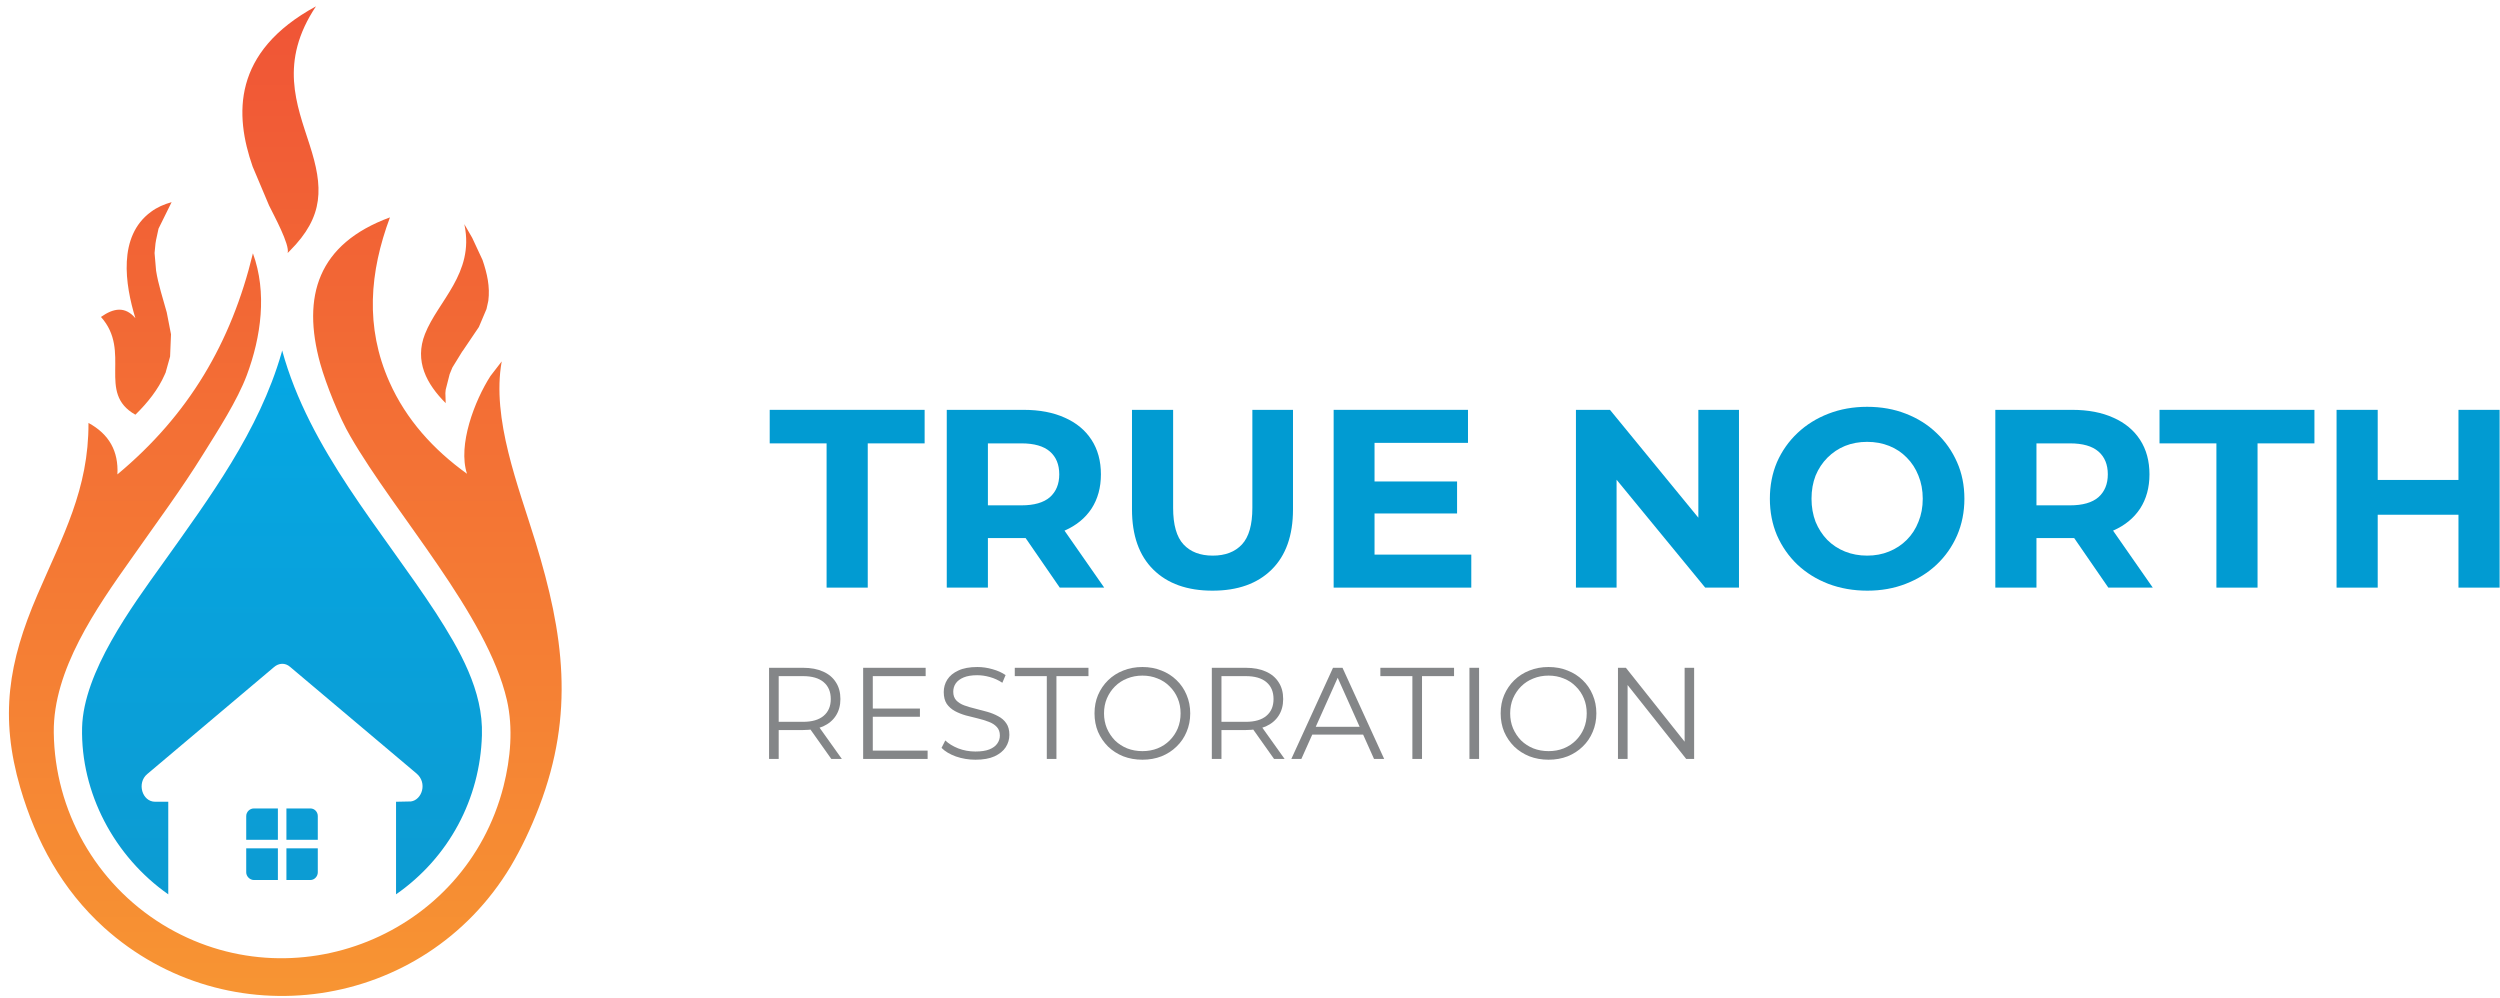 <svg width="268" height="107" viewBox="0 0 268 107" fill="none" xmlns="http://www.w3.org/2000/svg">
<path fill-rule="evenodd" clip-rule="evenodd" d="M18.234 38.221L18.332 35.838L17.875 33.488C17.483 32.051 16.961 30.484 16.732 29.015L16.569 27.122L16.667 26.11L16.732 25.718L16.994 24.51L18.397 21.67C17.581 21.899 16.83 22.225 16.177 22.715C12.619 25.326 13.403 30.484 14.513 34.108C13.403 32.802 12.162 33.031 10.824 33.977C14.153 37.699 10.334 42.106 14.513 44.456C15.818 43.183 16.961 41.747 17.646 40.18L17.777 39.886V39.853L18.234 38.221ZM34.328 38.972C34.948 41.192 36.385 44.783 37.56 46.774C42.391 55.164 52.217 65.871 54.339 75.044C55.025 78.048 54.731 81.312 53.98 84.283C49.9 100.311 31.39 107.689 17.418 99.104C10.269 94.697 5.862 86.927 5.764 78.505C5.698 71.813 10.301 65.218 14.121 59.832C16.7 56.143 19.409 52.52 21.792 48.667C23.359 46.154 25.449 42.922 26.461 40.212C27.995 36.099 28.648 31.366 27.113 27.155C24.796 36.752 20.225 44.489 12.586 50.855C12.717 48.374 11.705 46.546 9.485 45.338C9.518 52.454 6.71 57.481 4.001 63.782C0.9 70.996 -0.047 76.807 2.173 84.446C3.87 90.224 6.645 95.349 11.15 99.43C24.404 111.378 45.395 108.407 54.731 92.901C55.873 90.975 56.918 88.788 57.8 86.47C61.619 76.481 60.444 67.993 57.408 58.102C55.58 52.128 52.674 44.913 53.784 38.743L52.576 40.31C50.879 42.955 49.051 47.721 50.063 50.789C46.472 48.21 43.534 44.979 41.738 40.931C39.127 35.055 39.616 29.178 41.804 23.302C34.067 26.143 32.337 31.758 34.328 38.972ZM45.558 35.805C44.415 38.711 45.721 41.159 47.778 43.216L47.745 42.139L47.778 41.779L48.202 40.114L48.496 39.396L49.54 37.699L49.638 37.568L51.336 35.055L52.152 33.129L52.348 32.247C52.544 30.713 52.217 29.309 51.728 27.873L50.618 25.49L49.769 24.021L49.801 24.151C50.846 29.309 46.961 32.247 45.558 35.805ZM28.844 22.029C29.333 23.041 31.096 26.241 30.835 27.122L31.064 26.893C34.785 23.172 34.654 20.038 33.185 15.5C31.814 11.224 29.888 6.654 33.871 0.68C24.861 5.576 25.155 12.334 27.081 17.851L28.844 22.029Z" fill="url(#paint0_linear_16_1927)"/>
<path fill-rule="evenodd" clip-rule="evenodd" d="M34.067 90.942H30.704V94.337H33.283C33.708 94.337 34.067 93.946 34.067 93.521V90.942ZM30.247 37.568L30.182 37.829C27.766 46.219 22.478 53.336 17.483 60.354C14.088 65.088 8.963 72.041 8.8 77.982C8.637 85.001 12.26 91.824 18.038 95.872V85.948H16.634C15.231 85.948 14.643 83.924 15.786 82.977L29.366 71.519C29.888 71.062 30.574 71.029 31.096 71.486L44.644 82.912C45.852 83.924 45.231 85.752 44.056 85.915L42.456 85.948V95.872C48.137 91.922 51.466 85.621 51.662 78.831C51.825 74.032 49.247 69.625 46.733 65.708C40.889 56.763 33.153 48.21 30.247 37.568ZM30.704 86.666V90.028H34.067V87.482C34.067 87.025 33.708 86.666 33.283 86.666H30.704ZM26.395 90.028H29.79V86.666H27.211C26.787 86.666 26.395 87.025 26.395 87.482V90.028ZM29.79 94.337V90.942H26.395V93.521C26.395 93.946 26.787 94.337 27.211 94.337H29.79Z" fill="url(#paint1_linear_16_1927)"/>
<path d="M88.611 62.993V47.53H82.513V43.936H99.12V47.53H93.022V62.993H88.611Z" fill="#019BD2"/>
<path d="M101.493 62.993V43.936H109.742C111.448 43.936 112.918 44.218 114.152 44.78C115.386 45.325 116.339 46.114 117.01 47.149C117.682 48.183 118.018 49.417 118.018 50.851C118.018 52.267 117.682 53.492 117.01 54.526C116.339 55.543 115.386 56.323 114.152 56.868C112.918 57.412 111.448 57.684 109.742 57.684H103.943L105.903 55.752V62.993H101.493ZM113.607 62.993L108.843 56.078H113.553L118.372 62.993H113.607ZM105.903 56.242L103.943 54.173H109.497C110.858 54.173 111.874 53.882 112.546 53.301C113.217 52.703 113.553 51.886 113.553 50.851C113.553 49.799 113.217 48.982 112.546 48.401C111.874 47.82 110.858 47.53 109.497 47.53H103.943L105.903 45.434V56.242Z" fill="#019BD2"/>
<path d="M129.979 63.32C127.274 63.32 125.16 62.567 123.635 61.06C122.111 59.554 121.349 57.403 121.349 54.608V43.936H125.759V54.445C125.759 56.26 126.131 57.566 126.875 58.365C127.619 59.164 128.663 59.563 130.006 59.563C131.349 59.563 132.392 59.164 133.137 58.365C133.881 57.566 134.253 56.26 134.253 54.445V43.936H138.609V54.608C138.609 57.403 137.846 59.554 136.322 61.06C134.797 62.567 132.683 63.32 129.979 63.32Z" fill="#019BD2"/>
<path d="M147.023 51.614H156.198V55.044H147.023V51.614ZM147.35 59.454H157.722V62.993H142.967V43.936H157.368V47.475H147.35V59.454Z" fill="#019BD2"/>
<path d="M168.941 62.993V43.936H172.589L183.833 57.657H182.063V43.936H186.419V62.993H182.798L171.527 49.272H173.297V62.993H168.941Z" fill="#019BD2"/>
<path d="M200.184 63.32C198.678 63.32 197.28 63.075 195.991 62.585C194.721 62.095 193.614 61.405 192.67 60.516C191.744 59.626 191.019 58.583 190.492 57.385C189.984 56.187 189.73 54.88 189.73 53.465C189.73 52.049 189.984 50.742 190.492 49.544C191.019 48.347 191.754 47.303 192.697 46.414C193.641 45.524 194.748 44.835 196.019 44.345C197.289 43.855 198.668 43.61 200.157 43.61C201.663 43.61 203.042 43.855 204.295 44.345C205.565 44.835 206.663 45.524 207.589 46.414C208.533 47.303 209.268 48.347 209.794 49.544C210.32 50.724 210.583 52.031 210.583 53.465C210.583 54.88 210.32 56.196 209.794 57.412C209.268 58.61 208.533 59.654 207.589 60.543C206.663 61.414 205.565 62.095 204.295 62.585C203.042 63.075 201.672 63.32 200.184 63.32ZM200.157 59.563C201.01 59.563 201.79 59.418 202.498 59.127C203.224 58.837 203.859 58.419 204.404 57.875C204.948 57.331 205.366 56.686 205.656 55.942C205.964 55.198 206.119 54.372 206.119 53.465C206.119 52.557 205.964 51.731 205.656 50.987C205.366 50.243 204.948 49.599 204.404 49.054C203.877 48.51 203.251 48.093 202.525 47.802C201.799 47.512 201.01 47.367 200.157 47.367C199.304 47.367 198.514 47.512 197.788 47.802C197.08 48.093 196.454 48.51 195.91 49.054C195.365 49.599 194.939 50.243 194.63 50.987C194.34 51.731 194.195 52.557 194.195 53.465C194.195 54.354 194.34 55.18 194.63 55.942C194.939 56.686 195.356 57.331 195.883 57.875C196.427 58.419 197.062 58.837 197.788 59.127C198.514 59.418 199.304 59.563 200.157 59.563Z" fill="#019BD2"/>
<path d="M213.898 62.993V43.936H222.147C223.853 43.936 225.323 44.218 226.557 44.78C227.791 45.325 228.744 46.114 229.416 47.149C230.087 48.183 230.423 49.417 230.423 50.851C230.423 52.267 230.087 53.492 229.416 54.526C228.744 55.543 227.791 56.323 226.557 56.868C225.323 57.412 223.853 57.684 222.147 57.684H216.348L218.308 55.752V62.993H213.898ZM226.013 62.993L221.248 56.078H225.958L230.777 62.993H226.013ZM218.308 56.242L216.348 54.173H221.902C223.263 54.173 224.279 53.882 224.951 53.301C225.622 52.703 225.958 51.886 225.958 50.851C225.958 49.799 225.622 48.982 224.951 48.401C224.279 47.82 223.263 47.53 221.902 47.53H216.348L218.308 45.434V56.242Z" fill="#019BD2"/>
<path d="M237.599 62.993V47.53H231.501V43.936H248.107V47.53H242.009V62.993H237.599Z" fill="#019BD2"/>
<path d="M263.548 43.936H267.958V62.993H263.548V43.936ZM254.89 62.993H250.48V43.936H254.89V62.993ZM263.874 55.18H254.564V51.45H263.874V55.18Z" fill="#019BD2"/>
<path d="M82.443 81.358V71.588H86.1C86.928 71.588 87.64 71.722 88.236 71.992C88.831 72.253 89.287 72.634 89.604 73.137C89.929 73.63 90.092 74.23 90.092 74.938C90.092 75.626 89.929 76.222 89.604 76.724C89.287 77.217 88.831 77.599 88.236 77.869C87.64 78.129 86.928 78.26 86.1 78.26H83.015L83.476 77.785V81.358H82.443ZM89.115 81.358L86.603 77.813H87.719L90.246 81.358H89.115ZM83.476 77.869L83.015 77.38H86.072C87.049 77.38 87.789 77.166 88.292 76.738C88.803 76.31 89.059 75.71 89.059 74.938C89.059 74.156 88.803 73.551 88.292 73.123C87.789 72.695 87.049 72.481 86.072 72.481H83.015L83.476 71.992V77.869Z" fill="#848688"/>
<path d="M93.451 75.957H98.616V76.836H93.451V75.957ZM93.563 80.465H99.44V81.358H92.53V71.588H99.23V72.481H93.563V80.465Z" fill="#848688"/>
<path d="M104.562 81.442C103.836 81.442 103.138 81.326 102.468 81.093C101.807 80.851 101.295 80.544 100.932 80.172L101.337 79.376C101.681 79.711 102.142 79.995 102.719 80.228C103.305 80.451 103.919 80.563 104.562 80.563C105.176 80.563 105.674 80.488 106.055 80.339C106.446 80.181 106.73 79.972 106.907 79.711C107.093 79.451 107.186 79.162 107.186 78.846C107.186 78.464 107.074 78.157 106.851 77.925C106.637 77.692 106.353 77.51 105.999 77.38C105.646 77.241 105.255 77.12 104.827 77.017C104.399 76.915 103.971 76.808 103.543 76.696C103.115 76.575 102.719 76.417 102.356 76.222C102.003 76.026 101.714 75.77 101.491 75.454C101.277 75.128 101.17 74.705 101.17 74.184C101.17 73.7 101.295 73.258 101.547 72.858C101.807 72.448 102.203 72.123 102.733 71.881C103.263 71.629 103.943 71.504 104.771 71.504C105.32 71.504 105.864 71.583 106.404 71.741C106.944 71.89 107.409 72.099 107.8 72.369L107.451 73.193C107.032 72.913 106.586 72.709 106.111 72.579C105.646 72.448 105.194 72.383 104.757 72.383C104.171 72.383 103.687 72.462 103.305 72.62C102.924 72.779 102.64 72.993 102.454 73.263C102.277 73.523 102.189 73.821 102.189 74.156C102.189 74.537 102.296 74.844 102.51 75.077C102.733 75.31 103.021 75.491 103.375 75.621C103.738 75.752 104.133 75.868 104.562 75.97C104.99 76.073 105.413 76.184 105.832 76.305C106.26 76.426 106.651 76.585 107.004 76.78C107.367 76.966 107.656 77.217 107.87 77.534C108.093 77.85 108.205 78.264 108.205 78.776C108.205 79.251 108.074 79.693 107.814 80.102C107.553 80.502 107.153 80.828 106.613 81.079C106.083 81.321 105.399 81.442 104.562 81.442Z" fill="#848688"/>
<path d="M112.217 81.358V72.481H108.784V71.588H116.684V72.481H113.25V81.358H112.217Z" fill="#848688"/>
<path d="M122.469 81.442C121.734 81.442 121.05 81.321 120.417 81.079C119.794 80.828 119.249 80.479 118.784 80.032C118.328 79.576 117.97 79.051 117.709 78.455C117.458 77.85 117.332 77.189 117.332 76.473C117.332 75.756 117.458 75.1 117.709 74.505C117.97 73.9 118.328 73.374 118.784 72.927C119.249 72.472 119.794 72.123 120.417 71.881C121.041 71.629 121.725 71.504 122.469 71.504C123.204 71.504 123.884 71.629 124.507 71.881C125.131 72.123 125.67 72.467 126.126 72.913C126.592 73.36 126.95 73.886 127.201 74.491C127.462 75.096 127.592 75.756 127.592 76.473C127.592 77.189 127.462 77.85 127.201 78.455C126.95 79.06 126.592 79.586 126.126 80.032C125.67 80.479 125.131 80.828 124.507 81.079C123.884 81.321 123.204 81.442 122.469 81.442ZM122.469 80.521C123.055 80.521 123.595 80.423 124.088 80.228C124.591 80.023 125.024 79.739 125.386 79.376C125.759 79.004 126.047 78.576 126.252 78.092C126.457 77.599 126.559 77.059 126.559 76.473C126.559 75.887 126.457 75.352 126.252 74.868C126.047 74.374 125.759 73.947 125.386 73.584C125.024 73.211 124.591 72.927 124.088 72.732C123.595 72.527 123.055 72.425 122.469 72.425C121.883 72.425 121.339 72.527 120.836 72.732C120.334 72.927 119.896 73.211 119.524 73.584C119.161 73.947 118.873 74.374 118.659 74.868C118.454 75.352 118.351 75.887 118.351 76.473C118.351 77.05 118.454 77.585 118.659 78.078C118.873 78.571 119.161 79.004 119.524 79.376C119.896 79.739 120.334 80.023 120.836 80.228C121.339 80.423 121.883 80.521 122.469 80.521Z" fill="#848688"/>
<path d="M129.907 81.358V71.588H133.564C134.392 71.588 135.104 71.722 135.7 71.992C136.295 72.253 136.751 72.634 137.068 73.137C137.394 73.63 137.556 74.23 137.556 74.938C137.556 75.626 137.394 76.222 137.068 76.724C136.751 77.217 136.295 77.599 135.7 77.869C135.104 78.129 134.392 78.26 133.564 78.26H130.479L130.94 77.785V81.358H129.907ZM136.579 81.358L134.067 77.813H135.183L137.71 81.358H136.579ZM130.94 77.869L130.479 77.38H133.536C134.513 77.38 135.253 77.166 135.756 76.738C136.268 76.31 136.523 75.71 136.523 74.938C136.523 74.156 136.268 73.551 135.756 73.123C135.253 72.695 134.513 72.481 133.536 72.481H130.479L130.94 71.992V77.869Z" fill="#848688"/>
<path d="M138.431 81.358L142.898 71.588H143.917L148.383 81.358H147.295L143.191 72.188H143.61L139.506 81.358H138.431ZM140.19 78.748L140.497 77.911H146.178L146.485 78.748H140.19Z" fill="#848688"/>
<path d="M151.407 81.358V72.481H147.974V71.588H155.874V72.481H152.44V81.358H151.407Z" fill="#848688"/>
<path d="M157.524 81.358V71.588H158.557V81.358H157.524Z" fill="#848688"/>
<path d="M166.008 81.442C165.272 81.442 164.588 81.321 163.956 81.079C163.332 80.828 162.788 80.479 162.322 80.032C161.867 79.576 161.508 79.051 161.248 78.455C160.996 77.85 160.871 77.189 160.871 76.473C160.871 75.756 160.996 75.1 161.248 74.505C161.508 73.9 161.867 73.374 162.322 72.927C162.788 72.472 163.332 72.123 163.956 71.881C164.579 71.629 165.263 71.504 166.008 71.504C166.743 71.504 167.422 71.629 168.045 71.881C168.669 72.123 169.209 72.467 169.665 72.913C170.13 73.36 170.488 73.886 170.739 74.491C171 75.096 171.13 75.756 171.13 76.473C171.13 77.189 171 77.85 170.739 78.455C170.488 79.06 170.13 79.586 169.665 80.032C169.209 80.479 168.669 80.828 168.045 81.079C167.422 81.321 166.743 81.442 166.008 81.442ZM166.008 80.521C166.594 80.521 167.134 80.423 167.627 80.228C168.129 80.023 168.562 79.739 168.925 79.376C169.297 79.004 169.586 78.576 169.79 78.092C169.995 77.599 170.097 77.059 170.097 76.473C170.097 75.887 169.995 75.352 169.79 74.868C169.586 74.374 169.297 73.947 168.925 73.584C168.562 73.211 168.129 72.927 167.627 72.732C167.134 72.527 166.594 72.425 166.008 72.425C165.421 72.425 164.877 72.527 164.374 72.732C163.872 72.927 163.435 73.211 163.062 73.584C162.699 73.947 162.411 74.374 162.197 74.868C161.992 75.352 161.89 75.887 161.89 76.473C161.89 77.05 161.992 77.585 162.197 78.078C162.411 78.571 162.699 79.004 163.062 79.376C163.435 79.739 163.872 80.023 164.374 80.228C164.877 80.423 165.421 80.521 166.008 80.521Z" fill="#848688"/>
<path d="M173.446 81.358V71.588H174.297L181.039 80.074H180.592V71.588H181.611V81.358H180.76L174.032 72.872H174.478V81.358H173.446Z" fill="#848688"/>
<defs>
<linearGradient id="paint0_linear_16_1927" x1="134.485" y1="105.704" x2="134.485" y2="1.737" gradientUnits="userSpaceOnUse">
<stop stop-color="#F79433"/>
<stop offset="1" stop-color="#F05536"/>
</linearGradient>
<linearGradient id="paint1_linear_16_1927" x1="134.537" y1="0.655" x2="134.537" y2="106.743" gradientUnits="userSpaceOnUse">
<stop stop-color="#00AFEF"/>
<stop offset="1" stop-color="#0E99CF"/>
</linearGradient>
</defs>
</svg>
